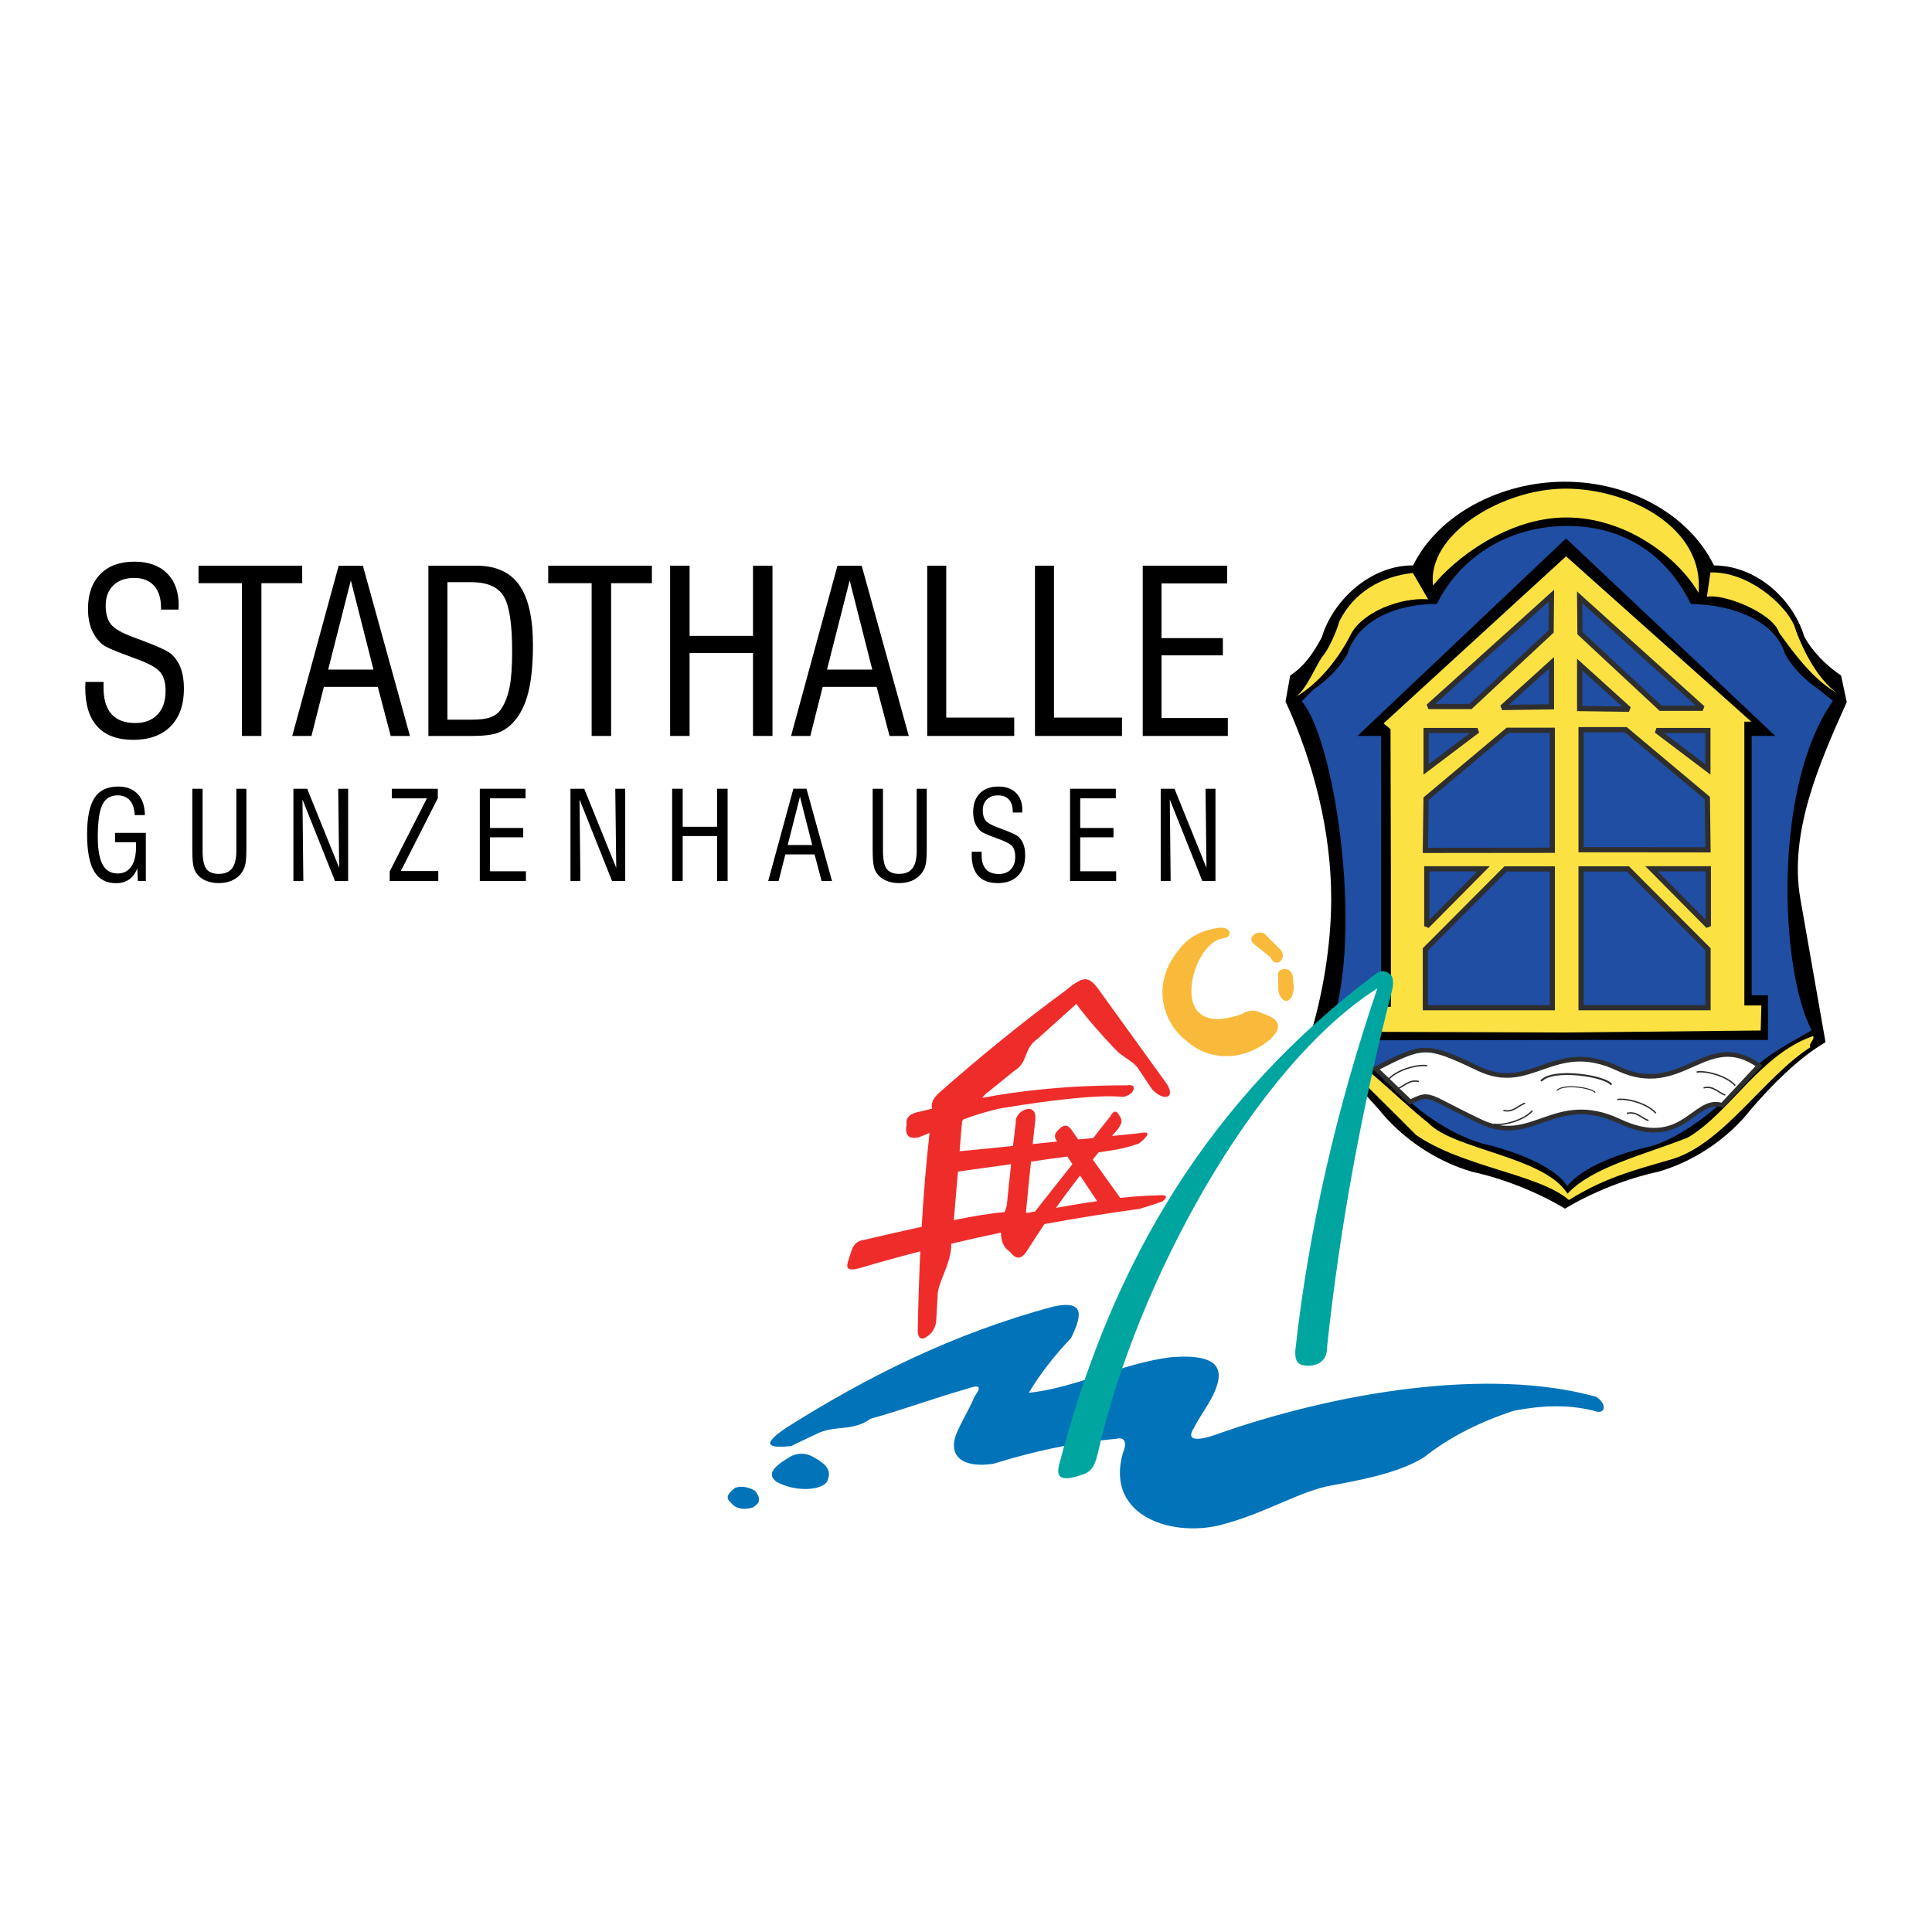 <?xml version="1.0" encoding="utf-8"?>
<!-- Generator: Adobe Illustrator 13.0.0, SVG Export Plug-In . SVG Version: 6.00 Build 14948)  -->
<!DOCTYPE svg PUBLIC "-//W3C//DTD SVG 1.0//EN" "http://www.w3.org/TR/2001/REC-SVG-20010904/DTD/svg10.dtd">
<svg version="1.0" id="Layer_1" xmlns="http://www.w3.org/2000/svg" xmlns:xlink="http://www.w3.org/1999/xlink" x="0px" y="0px"
	 width="192.756px" height="192.756px" viewBox="0 0 192.756 192.756" enable-background="new 0 0 192.756 192.756"
	 xml:space="preserve">
<g>
	<polygon fill-rule="evenodd" clip-rule="evenodd" fill="#FFFFFF" points="0,0 192.756,0 192.756,192.756 0,192.756 0,0 	"/>
	<path fill-rule="evenodd" clip-rule="evenodd" d="M146.85,116.903c3.121,0.676,6.604,2.055,9.289,3.685
		c2.686-1.63,6.169-3.009,9.318-3.685c3.657-1.06,6.995-3.354,9.274-6.27c1.944-2.267,4.674-5.062,7.402-6.653l-2.511-14.301
		c-1.161-6.628,1.916-13.586,4.629-19.63l-0.565-2.65c-1.466-0.994-2.845-2.36-3.673-3.884c-1.116-3.71-4.731-7.078-9.013-7.104
		c-2.481-5.09-8.447-8.351-14.876-8.351c-6.4,0-12.642,3.261-15.139,8.351c-4.252-0.027-7.997,3.473-9.114,7.184
		c-0.828,1.524-1.669,2.811-3.15,3.805l-0.463,2.584c2.814,6.11,4.557,12.976,4.557,19.696c0,4.626-0.871,9.901-2.308,14.301
		c2.598,1.591,5.095,4.546,7.082,6.733C139.869,113.55,143.222,115.844,146.85,116.903L146.85,116.903z"/>
	<path fill-rule="evenodd" clip-rule="evenodd" fill="#1F4EA2" d="M147.939,114.11c2.861,0.62,7.214,2.212,8.425,4.242
		c1.491-1.957,5.418-3.354,8.306-3.976c3.354-0.972,7.373-4.229,9.463-6.902c1.783-2.079,4.113-3.222,6.615-4.681
		c-3.142-5.967-3.939-24.272,2.129-32.865l-1.424-1.143c-1.344-0.912-2.608-2.164-3.367-3.561c-1.025-3.403-5.457-4.935-9.384-4.959
		c-2.275-4.667-6.428-7.791-12.324-7.791c-5.869,0-10.728,3.112-13.018,7.779c-3.899-0.024-7.892,1.568-8.916,4.971
		c-0.759,1.397-2.037,2.649-3.396,3.561l-1.17,1.18c3.447,3.974,6.415,24.88,2.516,33.485c2.382,1.458,4.725,2.625,6.548,4.63
		C141.032,110.684,144.612,113.138,147.939,114.11L147.939,114.11z"/>
	<path fill-rule="evenodd" clip-rule="evenodd" fill="#FBE242" d="M129.301,69.513c2.349-1.357,4.318-3.938,5.444-6.168
		c1.137-2.285,5.018-3.774,7.743-3.549l-1.527-2.633c-3.173,0.351-5.881,1.933-7.318,4.796c-0.333,1.086-0.999,2.727-1.769,3.631
		C131.188,66.632,130.344,68.737,129.301,69.513L129.301,69.513z"/>
	<path fill-rule="evenodd" clip-rule="evenodd" fill="#FBE242" d="M169.463,59.146c-2.104-3.597-7.271-7.518-13.193-7.518
		c-5.893,0-11.234,4.191-13.295,6.796c-0.624-5.132,6.923-9.672,13.223-9.672C162.569,48.752,170.073,52.66,169.463,59.146
		L169.463,59.146z"/>
	<path fill-rule="evenodd" clip-rule="evenodd" fill="#FBE242" d="M170.295,59.546l0.356-2.435c3.674-0.104,7.352,3.048,8.35,5.262
		c0.721,2.237,2.267,5.31,4.239,6.748c-2.373-1.343-4.365-4.071-5.748-6.018C176.867,61.151,171.952,59.185,170.295,59.546
		L170.295,59.546z"/>
	
		<path fill-rule="evenodd" clip-rule="evenodd" fill="#FFFFFF" stroke="#2F2E2F" stroke-width="0.464" stroke-miterlimit="2.613" d="
		M171.818,110.278c-2.819-0.93-3.881,4.61-10.316,1.558c-6.468-2.984-8.624,2.621-13.931,0c-5.341-2.554-4.81-2.919-6.866-1.891
		l-3.45-3.316c4.711-2.355,4.877-2.588,10.216-0.033c5.342,2.587,7.497-3.019,13.933,0c6.435,3.052,8.855-4.014,14.097-0.266
		L171.818,110.278L171.818,110.278z"/>
	<path fill="none" stroke="#2F2E2F" stroke-width="0.136" stroke-miterlimit="2.613" d="M138.539,107.68
		c0.856-0.967,2.904-1.509,3.847-1.351 M152.892,110.812c-0.856,0.968-2.903,1.512-3.847,1.352 M165.202,111.055
		c-0.857-0.968-2.903-1.511-3.848-1.352"/>
	<path fill="none" stroke="#2F2E2F" stroke-width="0.187" stroke-miterlimit="2.613" d="M153.749,107.855
		c1.18-1.334,6.479-0.494,7.021,0.366"/>
	<path fill="none" stroke="#2F2E2F" stroke-width="0.102" stroke-miterlimit="2.613" d="M155.331,108.804
		c0.642-0.725,3.523-0.267,3.817,0.199"/>
	<path fill="none" stroke="#2F2E2F" stroke-width="0.136" stroke-miterlimit="2.613" d="M173.123,108.308
		c-0.855-0.968-2.903-1.51-3.847-1.352 M139.398,108.623c0.739-0.238,1.161-0.954,2.163-0.715 M152.159,110.069
		c-0.74,0.237-1.16,0.955-2.162,0.716 M164.47,111.799c-0.739-0.24-1.161-0.956-2.163-0.717 M172.13,109.249
		c-0.74-0.237-1.161-0.953-2.163-0.714"/>
	<path fill-rule="evenodd" clip-rule="evenodd" fill="#FBE242" d="M131.681,103.505c3.748,1.792,7.497,5.904,10.847,8.558
		c2.554,2.653,11.543,3.317,13.865,7.032c2.488-2.687,7.695-3.88,12.008-5.605c4.179-2.455,7.164-8.26,12.472-10.116
		c0.298,0.231-0.563,0.895-0.232,1.094c-4.677,3.019-8.69,9.619-13.799,11.178c-4.146,1.194-6.766,1.892-10.315,4.081
		c-2.952-2.588-10.648-3.285-15.259-6.502c-1.194-1.228-6.037-5.971-7.994-7.994C132.61,104.532,131.913,104.069,131.681,103.505
		L131.681,103.505z"/>
	<polygon fill-rule="evenodd" clip-rule="evenodd" points="156.246,53.718 135.439,73.423 137.797,73.423 137.797,99.302 
		136.133,99.302 136.063,103.79 156.246,103.756 176.392,103.756 176.392,99.302 174.763,99.302 174.763,73.423 177.121,73.423 
		156.246,53.718 	"/>
	<polygon fill-rule="evenodd" clip-rule="evenodd" fill="#FBE242" points="174.035,72.005 174.035,100.314 175.733,100.314 
		175.664,102.812 156.176,103.014 137,102.946 137.069,100.448 138.768,100.448 138.768,87.087 138.733,72.748 138.04,72.175 
		156.246,55.506 174.729,72.005 174.035,72.005 	"/>
	
		<polygon fill-rule="evenodd" clip-rule="evenodd" fill="#1F4EA2" stroke="#2F2E2F" stroke-width="0.52" stroke-miterlimit="2.613" points="
		146.709,70.491 142.514,70.491 154.789,59.424 154.754,63.001 146.709,70.491 	"/>
	
		<polygon fill-rule="evenodd" clip-rule="evenodd" fill="#1F4EA2" stroke="#2F2E2F" stroke-width="0.52" stroke-miterlimit="2.613" points="
		165.682,70.662 169.877,70.662 157.603,59.597 157.637,63.173 165.682,70.662 	"/>
	
		<polygon fill-rule="evenodd" clip-rule="evenodd" fill="#1F4EA2" stroke="#2F2E2F" stroke-width="0.52" stroke-miterlimit="2.613" points="
		149.864,70.588 154.789,66.135 154.789,70.521 149.864,70.588 	"/>
	
		<polygon fill-rule="evenodd" clip-rule="evenodd" fill="#1F4EA2" stroke="#2F2E2F" stroke-width="0.52" stroke-miterlimit="2.613" points="
		162.526,70.76 157.603,66.307 157.603,70.692 162.526,70.76 	"/>
	
		<polygon fill-rule="evenodd" clip-rule="evenodd" fill="#1F4EA2" stroke="#2F2E2F" stroke-width="0.52" stroke-miterlimit="2.613" points="
		165.264,72.886 170.396,76.766 170.396,72.886 165.264,72.886 	"/>
	
		<polygon fill-rule="evenodd" clip-rule="evenodd" fill="#1F4EA2" stroke="#2F2E2F" stroke-width="0.52" stroke-miterlimit="2.613" points="
		147.414,72.886 142.282,76.766 142.282,72.886 147.414,72.886 	"/>
	
		<polygon fill-rule="evenodd" clip-rule="evenodd" fill="#1F4EA2" stroke="#2F2E2F" stroke-width="0.52" stroke-miterlimit="2.613" points="
		157.745,72.803 157.745,84.774 170.41,84.788 170.341,79.624 162.207,72.803 157.745,72.803 	"/>
	
		<polygon fill-rule="evenodd" clip-rule="evenodd" fill="#1F4EA2" stroke="#2F2E2F" stroke-width="0.52" stroke-miterlimit="2.613" points="
		154.875,72.861 154.875,84.832 142.21,84.845 142.279,79.682 150.412,72.861 154.875,72.861 	"/>
	
		<polygon fill-rule="evenodd" clip-rule="evenodd" fill="#1F4EA2" stroke="#2F2E2F" stroke-width="0.52" stroke-miterlimit="2.613" points="
		170.441,86.679 170.441,92.399 164.774,86.679 170.441,86.679 	"/>
	
		<polygon fill-rule="evenodd" clip-rule="evenodd" fill="#1F4EA2" stroke="#2F2E2F" stroke-width="0.52" stroke-miterlimit="2.613" points="
		142.351,86.679 142.351,92.399 148.019,86.679 142.351,86.679 	"/>
	
		<polygon fill-rule="evenodd" clip-rule="evenodd" fill="#1F4EA2" stroke="#2F2E2F" stroke-width="0.52" stroke-miterlimit="2.613" points="
		162.415,86.69 157.745,86.69 157.745,100.537 170.41,100.537 170.41,94.714 162.415,86.69 	"/>
	
		<polygon fill-rule="evenodd" clip-rule="evenodd" fill="#1F4EA2" stroke="#2F2E2F" stroke-width="0.52" stroke-miterlimit="2.613" points="
		150.205,86.69 154.875,86.69 154.875,100.537 142.21,100.537 142.21,94.714 150.205,86.69 	"/>
	<polygon fill-rule="evenodd" clip-rule="evenodd" fill="#FFFFFF" points="128.496,105.722 137.07,97.771 138.474,98.083 
		135.199,108.84 128.496,105.722 	"/>
	<path fill-rule="evenodd" clip-rule="evenodd" fill="#0073B9" d="M72.896,149.882c-0.623-0.484-0.161-0.969,0.461-1.453
		c0.646-0.185,1.27-0.093,1.962,0.299c0.691,0.831,0.438,1.292-0.231,1.685C74.188,150.666,73.38,150.551,72.896,149.882
		L72.896,149.882z"/>
	<path fill-rule="evenodd" clip-rule="evenodd" fill="#0073B9" d="M78.622,145.475c0.968-0.693,2.03-0.438,2.63-0.047
		c1.638,0.9,1.638,1.615,1.223,2.47c-0.831,0.899-3.3,0.876-4.984-0.047C76.775,147.32,76.637,146.651,78.622,145.475
		L78.622,145.475z"/>
	<path fill-rule="evenodd" clip-rule="evenodd" fill="#0073B9" d="M78.552,142.379c7.983-5.029,16.566-9.344,26.533-12.021
		c3.3-0.716,2.792,1.038,1.776,3.138c-1.822,1.916-3.184,3.738-4.223,5.469c4.685-0.508,9.393-2.953,14.145-3.553
		c5.191-0.416,5.398,1.406,4.222,3.83c-0.553,1.106-1.384,2.191-1.914,3.275c-0.716,1.108,0.139,1.315,2.053,0.67
		c11.976-4.269,27.318-6.83,38.093-3.831c1.107,0.669,1.015,1.893-0.254,1.385c-2.723-0.669-5.353-0.484-7.913,0
		c-3.484,1.131-6.507,2.676-8.976,4.638c-2.122,1.338-5.237,2.1-9.206,2.815c-3.092,0.53-6.438,2.676-10.659,3.829
		c-4.961,1.5-12.044-0.6-10.197-7.06c0.438-1.039,0.207-1.639-0.693-1.407c-4.384,0.368-8.468,1.314-12.252,2.492
		c-3.021,0.438-4.476-0.739-3.714-2.885c0.531-1.315,1.315-2.515,1.87-3.854c0.368-0.507,0.945-1.361-0.646-0.784
		c-3.276,0.922-6.483,2.123-9.736,3.022c-1.662,1.224-3.416,0.692-5.053,1.361c-0.969,0.438-1.915,0.9-2.861,1.361
		C76.613,144.525,75.875,144.156,78.552,142.379L78.552,142.379z"/>
	<path fill-rule="evenodd" clip-rule="evenodd" fill="#F9BA3C" d="M121.667,92.555c1.339-0.045,1.247,0.992,0.369,1.061
		c-2.261,0.3-4.061,5.031-2.698,7.083c0.668,0.9,1.822,1.384,4.499,0.508c0.553-0.323,1.107-0.6,2.122-0.093
		c1.776,0.555,2.03,1.408,0.739,2.607c-2.654,2.215-6.068,2.146-8.308,0.138c-2.284-1.707-3.69-5.606-0.737-9.159
		C118.714,93.316,120.098,92.786,121.667,92.555L121.667,92.555z"/>
	<path fill-rule="evenodd" clip-rule="evenodd" fill="#F9BA3C" d="M127.531,98.627c0.047,1.384,1.453,1.938,1.546-0.161
		c-0.046-0.369-0.069-0.739-0.093-1.107c-0.275-1.038-1.638-0.786-1.477,0C127.531,97.796,127.531,98.212,127.531,98.627
		L127.531,98.627z"/>
	<path fill-rule="evenodd" clip-rule="evenodd" fill="#F9BA3C" d="M127.571,94.57c1.13,0.923-0.301,2.215-0.809,0.945
		c-0.483-0.392-0.97-0.784-1.476-1.176c-1.178-0.808,0.321-1.661,0.898-1.153C126.647,93.647,127.108,94.109,127.571,94.57
		L127.571,94.57z"/>
	<path fill-rule="evenodd" clip-rule="evenodd" fill="#EE2D2B" d="M109.882,99.099c-1.316-1.962-1.8-1.707-3.692-0.185
		c-4.269,3.138-8.398,6.506-12.481,10.105c-0.601,0.53-0.854,1.061-0.715,1.592c-0.393,0.093-0.762,0.185-1.131,0.277
		c-1.084,0.185-1.522,0.6-1.408,1.292c-0.208,1.084,0.185,1.5,1.2,1.292c0.346-0.139,0.715-0.276,1.084-0.438
		c-0.347,3.113-0.601,6.229-0.784,9.366c-1.823,0.393-3.738,0.831-5.7,1.293c-0.784,0.093-1.154,0.507-1.384,1.338
		c-0.323,1.106-0.923,2.03,1.107,1.43c1.938-0.575,3.875-1.107,5.837-1.614c-0.115,2.652-0.208,5.329-0.253,7.982
		c0.069,0.9,0.531,0.946,1.338,0.185c0.254-0.322,0.461-0.692,0.507-1.245c0.047-0.831,0.092-1.638,0.139-2.446
		c-0.046-1.291,1.361-3.207,1.361-5.168c0,0,0-0.047,0-0.069c1.638-0.392,3.299-0.762,4.961-1.107c0,0.809,0.229,1.477,0.923,1.938
		c0.554,0.738,1.084,0.738,1.591,0c0.577-0.924,1.2-1.847,1.823-2.792c3.138-0.577,6.321-1.085,9.506-1.522
		c0.739-0.231,1.523-0.462,2.262-0.739c0.646-0.507,0.415-0.691-0.555-0.6c-1.223,0.022-2.445,0.115-3.646,0.254
		c-0.923-1.269-1.822-2.538-2.745-3.83c0.185-0.23,0.369-0.484,0.577-0.716c0.392-0.068,0.807-0.115,1.223-0.184
		c0.945-0.14,1.776-0.347,2.792-0.692c0.876-0.669,1.269-1.27,0.254-1.061c-0.993,0.114-1.962,0.207-2.93,0.299
		c0.207-0.23,0.392-0.461,0.599-0.691c0.23-0.416,0.601-0.716,0.093-1.408c-0.254-0.484-0.554-0.438-0.854,0.139
		c-0.577,0.715-1.154,1.453-1.707,2.169c-0.509,0.046-0.992,0.093-1.5,0.139c-0.231-0.323-0.462-0.646-0.692-0.993
		c-0.462-0.622-0.899-0.392-1.292,0.047c-0.461,0.438-0.416,0.738-0.115,1.154c-0.809,0.092-1.638,0.16-2.446,0.254
		c0.093-0.762,0.162-1.523,0.254-2.309c0.276-2.1-2.076-1.038-1.938,0.139c-0.093,0.784-0.185,1.569-0.277,2.354
		c-1.776,0.184-3.553,0.368-5.329,0.529c0.114-1.522,0.23-2.722,0.254-3.022c0.045-0.046,0.092-0.092,0.138-0.161
		c1.199-0.438,2.399-0.808,3.622-1.084c5.86-0.97,10.198-1.385,12.274-1.153c1.107-0.14,1.569-1.339,0.462-1.154
		c-6.113,0-10.613,0.531-14.49,1.246c0.093-0.115,0.185-0.231,0.301-0.346c0.97-0.784,1.938-1.569,2.907-2.354
		c1.43-0.877,0.877-2.192,2.284-3.161c1.315-1.177,2.606-2.354,3.898-3.508c0.947,1.315,2.47,3.046,3.807,4.454
		c0.9,0.968,1.823,1.199,2.354,1.983c0.484,0.738,0.877,1.315,1.385,2.077c1.176,1.291,2.606,0.9,1.246-0.854
		C114.08,104.912,111.981,102.006,109.882,99.099L109.882,99.099z M95.576,116.888c-0.138,1.661-0.299,3.437-0.415,4.845
		c2.006-0.415,3.761-0.692,5.076-0.807c0.069-0.209,0.138-0.416,0.207-0.623c0.139-1.385,0.276-2.769,0.439-4.154
		C99.106,116.402,97.353,116.634,95.576,116.888L95.576,116.888z M105.359,120.51c0.762-1.085,1.568-2.146,2.399-3.229
		c0.577,0.854,1.13,1.707,1.707,2.561C108.082,120.025,106.721,120.279,105.359,120.51L105.359,120.51z M102.359,120.971
		c0.162-1.685,0.323-3.392,0.508-5.076c1.199-0.184,2.423-0.346,3.622-0.507c0.162,0.254,0.347,0.507,0.508,0.761
		c-1.246,1.569-2.492,3.138-3.737,4.73c-0.276,0.047-0.555,0.092-0.854,0.139C102.406,120.995,102.382,120.995,102.359,120.971
		L102.359,120.971z"/>
	<path fill-rule="evenodd" clip-rule="evenodd" fill="#00A5A0" d="M137.166,97.223c0.554-0.438,1.107-0.507,1.707,0.184
		c0.185,0.485,0.116,0.97,0,1.455c-3.022,11.789-5.19,23.579-6.46,35.415c0.023,1.224-0.554,1.869-1.729,1.985
		c-1.039,0-1.5-0.231-1.455-1.478c1.339-12.205,4.153-24.271,8.191-36.177c-12.321,7.844-24.065,29.44-27.871,46.306
		c-0.301,1.27-0.6,1.938-1.639,2.238c-1.869,0.624-2.607,0.415-2.237-1.016C111.002,125.579,120.831,109.543,137.166,97.223
		L137.166,97.223z"/>
	<path fill-rule="evenodd" clip-rule="evenodd" d="M13.756,87.896l-0.06-1.274c-0.167,0.483-0.435,0.852-0.797,1.109
		c-0.365,0.257-0.804,0.385-1.318,0.385c-0.993,0-1.722-0.393-2.19-1.183c-0.467-0.789-0.702-2.021-0.702-3.697
		c0-1.67,0.247-2.88,0.738-3.632c0.493-0.752,1.28-1.13,2.362-1.13c0.834,0,1.482,0.251,1.952,0.75c0.467,0.5,0.705,1.199,0.713,2.1
		h-1.016c-0.021-0.629-0.178-1.114-0.471-1.457c-0.296-0.342-0.706-0.514-1.232-0.514c-0.713,0-1.221,0.312-1.523,0.938
		c-0.304,0.624-0.454,1.703-0.454,3.235c0,1.233,0.161,2.142,0.483,2.733s0.817,0.888,1.482,0.888c0.602,0,1.061-0.23,1.376-0.694
		c0.317-0.461,0.476-1.132,0.476-2.012c0-0.108,0-0.19-0.002-0.247c-0.002-0.06-0.006-0.115-0.01-0.166h-2.085v-0.932h3.071v4.799
		H13.756L13.756,87.896z"/>
	<path fill-rule="evenodd" clip-rule="evenodd" d="M19.186,78.694h1.028v6.192c0,0.86,0.123,1.458,0.368,1.795
		c0.244,0.336,0.663,0.506,1.252,0.506c0.598,0,1.038-0.185,1.322-0.557c0.283-0.37,0.424-0.951,0.424-1.744v-6.192h1.003v6.007
		c0,0.777-0.043,1.325-0.131,1.646c-0.087,0.321-0.237,0.606-0.442,0.853c-0.25,0.298-0.561,0.524-0.93,0.677
		c-0.369,0.153-0.787,0.23-1.258,0.23c-0.482,0-0.914-0.083-1.297-0.249c-0.382-0.165-0.685-0.399-0.908-0.707
		c-0.155-0.207-0.265-0.474-0.332-0.798c-0.065-0.325-0.099-0.875-0.099-1.652V78.694L19.186,78.694z"/>
	<polygon fill-rule="evenodd" clip-rule="evenodd" points="29.272,87.896 29.272,78.694 30.647,78.694 33.838,86.587 33.743,78.694 
		34.734,78.694 34.734,87.896 33.42,87.896 30.18,79.769 30.263,87.896 29.272,87.896 	"/>
	<polygon fill-rule="evenodd" clip-rule="evenodd" points="38.88,87.896 38.88,86.939 42.592,79.65 39.09,79.65 39.09,78.694 
		43.679,78.694 43.679,79.638 39.991,86.906 43.727,86.906 43.727,87.896 38.88,87.896 	"/>
	<polygon fill-rule="evenodd" clip-rule="evenodd" points="47.871,87.896 47.871,78.694 52.435,78.694 52.435,79.65 48.886,79.65 
		48.886,82.607 52.203,82.607 52.203,83.54 48.886,83.54 48.886,86.927 52.471,86.927 52.471,87.896 47.871,87.896 	"/>
	<polygon fill-rule="evenodd" clip-rule="evenodd" points="56.916,87.896 56.916,78.694 58.29,78.694 61.482,86.587 61.386,78.694 
		62.378,78.694 62.378,87.896 61.063,87.896 57.823,79.769 57.906,87.896 56.916,87.896 	"/>
	<polygon fill-rule="evenodd" clip-rule="evenodd" points="67.061,87.896 67.061,78.694 68.112,78.694 68.112,82.488 71.541,82.488 
		71.541,78.694 72.593,78.694 72.593,87.896 71.541,87.896 71.541,83.414 68.112,83.414 68.112,87.896 67.061,87.896 	"/>
	<path fill-rule="evenodd" clip-rule="evenodd" d="M78.588,84.311h2.449l-1.224-4.821L78.588,84.311L78.588,84.311z M76.646,87.896
		l2.508-9.203h1.31l2.545,9.203h-1.041l-0.698-2.654h-2.916l-0.67,2.654H76.646L76.646,87.896z"/>
	<path fill-rule="evenodd" clip-rule="evenodd" d="M87.066,78.694h1.028v6.192c0,0.86,0.122,1.458,0.368,1.795
		c0.245,0.336,0.663,0.506,1.251,0.506c0.598,0,1.039-0.185,1.322-0.557c0.284-0.37,0.424-0.951,0.424-1.744v-6.192h1.003v6.007
		c0,0.777-0.042,1.325-0.13,1.646c-0.087,0.321-0.236,0.606-0.442,0.853c-0.25,0.298-0.561,0.524-0.93,0.677
		c-0.368,0.153-0.787,0.23-1.258,0.23c-0.481,0-0.914-0.083-1.298-0.249c-0.38-0.165-0.685-0.399-0.907-0.707
		c-0.155-0.207-0.266-0.474-0.333-0.798c-0.065-0.325-0.098-0.875-0.098-1.652V78.694L87.066,78.694z"/>
	<path fill-rule="evenodd" clip-rule="evenodd" d="M96.956,84.976h0.979v0.329c0,0.625,0.145,1.097,0.433,1.417
		c0.29,0.317,0.719,0.477,1.283,0.477c0.51,0,0.909-0.153,1.201-0.46c0.291-0.306,0.437-0.729,0.437-1.267
		c0-0.43-0.088-0.763-0.266-0.996c-0.177-0.232-0.578-0.466-1.199-0.701c-0.148-0.058-0.354-0.135-0.622-0.233
		c-0.744-0.271-1.195-0.475-1.351-0.609c-0.255-0.229-0.444-0.499-0.57-0.81c-0.125-0.313-0.188-0.677-0.188-1.091
		c0-0.802,0.219-1.427,0.662-1.878c0.443-0.454,1.06-0.68,1.846-0.68c0.749,0,1.337,0.208,1.761,0.627
		c0.424,0.418,0.636,0.997,0.636,1.733c0,0.023-0.002,0.064-0.006,0.117s-0.007,0.092-0.007,0.116h-0.943v-0.095
		c0-0.516-0.127-0.917-0.379-1.197c-0.254-0.28-0.61-0.42-1.073-0.42c-0.478,0-0.853,0.134-1.128,0.403
		c-0.275,0.267-0.412,0.631-0.412,1.089c0,0.434,0.094,0.771,0.282,1.009c0.185,0.239,0.593,0.476,1.223,0.706
		c0.075,0.027,0.188,0.069,0.335,0.124c0.961,0.355,1.533,0.62,1.722,0.796c0.226,0.211,0.396,0.47,0.503,0.771
		c0.11,0.303,0.166,0.665,0.166,1.087c0,0.873-0.241,1.552-0.722,2.04c-0.484,0.485-1.155,0.728-2.016,0.728
		c-0.856,0-1.503-0.238-1.942-0.717c-0.438-0.477-0.656-1.181-0.656-2.109c0-0.031,0.002-0.082,0.006-0.15
		C96.954,85.059,96.956,85.008,96.956,84.976L96.956,84.976z"/>
	<polygon fill-rule="evenodd" clip-rule="evenodd" points="106.76,87.896 106.76,78.694 111.325,78.694 111.325,79.65 
		107.775,79.65 107.775,82.607 111.092,82.607 111.092,83.54 107.775,83.54 107.775,86.927 111.361,86.927 111.361,87.896 
		106.76,87.896 	"/>
	<polygon fill-rule="evenodd" clip-rule="evenodd" points="115.805,87.896 115.805,78.694 117.181,78.694 120.371,86.587 
		120.275,78.694 121.267,78.694 121.267,87.896 119.953,87.896 116.713,79.769 116.796,87.896 115.805,87.896 	"/>
	<path fill-rule="evenodd" clip-rule="evenodd" d="M8.527,68.035h1.806v0.605c0,1.155,0.267,2.025,0.798,2.616
		c0.535,0.587,1.325,0.881,2.368,0.881c0.941,0,1.679-0.283,2.217-0.851c0.538-0.565,0.805-1.343,0.805-2.337
		c0-0.795-0.162-1.408-0.489-1.837c-0.328-0.429-1.065-0.862-2.213-1.294c-0.274-0.105-0.655-0.249-1.147-0.429
		c-1.374-0.5-2.207-0.877-2.493-1.125c-0.47-0.422-0.82-0.919-1.054-1.495c-0.229-0.58-0.346-1.25-0.346-2.014
		c0-1.48,0.407-2.635,1.223-3.467c0.816-0.835,1.954-1.252,3.406-1.252c1.382,0,2.466,0.384,3.249,1.154
		c0.783,0.772,1.174,1.841,1.174,3.2c0,0.042-0.003,0.117-0.011,0.215c-0.007,0.098-0.011,0.169-0.011,0.215h-1.743v-0.178
		c0-0.952-0.233-1.689-0.7-2.208c-0.467-0.517-1.126-0.776-1.98-0.776c-0.88,0-1.573,0.249-2.081,0.745
		c-0.508,0.493-0.761,1.167-0.761,2.011c0,0.802,0.173,1.422,0.519,1.863c0.343,0.441,1.097,0.877,2.259,1.303
		c0.139,0.048,0.347,0.127,0.618,0.229c1.772,0.655,2.83,1.145,3.176,1.467c0.417,0.393,0.73,0.866,0.93,1.424
		c0.203,0.56,0.305,1.227,0.305,2.006c0,1.611-0.445,2.864-1.332,3.763c-0.893,0.896-2.13,1.344-3.719,1.344
		c-1.582,0-2.775-0.439-3.584-1.324c-0.81-0.881-1.212-2.18-1.212-3.893c0-0.057,0.003-0.15,0.011-0.278
		C8.522,68.188,8.527,68.094,8.527,68.035L8.527,68.035z"/>
	<polygon fill-rule="evenodd" clip-rule="evenodd" points="24.139,73.425 24.139,58.184 19.807,58.184 19.807,56.441 30.15,56.441 
		30.15,58.184 26.082,58.184 26.082,73.425 24.139,73.425 	"/>
	<path fill-rule="evenodd" clip-rule="evenodd" d="M32.74,66.808h4.521l-2.258-8.898L32.74,66.808L32.74,66.808z M29.157,73.425
		l4.63-16.983h2.417L40.9,73.425h-1.92l-1.287-4.898h-5.382l-1.235,4.898H29.157L29.157,73.425z"/>
	<path fill-rule="evenodd" clip-rule="evenodd" d="M44.639,71.802h2.458c0.793,0,1.408-0.079,1.848-0.241
		c0.437-0.162,0.778-0.426,1.027-0.784c0.398-0.583,0.685-1.305,0.862-2.171c0.177-0.869,0.263-2.085,0.263-3.651
		c0-2.74-0.286-4.573-0.857-5.492c-0.576-0.918-1.646-1.378-3.211-1.378h-2.39V71.802L44.639,71.802z M42.741,73.425V56.441h4.808
		c1.927,0,3.346,0.643,4.257,1.93c0.911,1.289,1.366,3.287,1.366,6c0,1.909-0.155,3.486-0.466,4.725
		c-0.313,1.238-0.806,2.221-1.477,2.951c-0.455,0.5-0.967,0.854-1.543,1.061c-0.572,0.211-1.423,0.317-2.556,0.317H42.741
		L42.741,73.425z"/>
	<polygon fill-rule="evenodd" clip-rule="evenodd" points="59.028,73.425 59.028,58.184 54.696,58.184 54.696,56.441 65.04,56.441 
		65.04,58.184 60.971,58.184 60.971,73.425 59.028,73.425 	"/>
	<polygon fill-rule="evenodd" clip-rule="evenodd" points="66.858,73.425 66.858,56.441 68.8,56.441 68.8,63.442 75.128,63.442 
		75.128,56.441 77.069,56.441 77.069,73.425 75.128,73.425 75.128,65.151 68.8,65.151 68.8,73.425 66.858,73.425 	"/>
	<path fill-rule="evenodd" clip-rule="evenodd" d="M82.509,66.808h4.52l-2.258-8.898L82.509,66.808L82.509,66.808z M78.925,73.425
		l4.63-16.983h2.416l4.698,16.983h-1.92l-1.288-4.898H82.08l-1.234,4.898H78.925L78.925,73.425z"/>
	<polygon fill-rule="evenodd" clip-rule="evenodd" points="92.51,73.425 92.51,56.441 94.406,56.441 94.406,71.595 101.19,71.595 
		101.19,73.425 92.51,73.425 	"/>
	<polygon fill-rule="evenodd" clip-rule="evenodd" points="103.26,73.425 103.26,56.441 105.156,56.441 105.156,71.595 
		111.94,71.595 111.94,73.425 103.26,73.425 	"/>
	<polygon fill-rule="evenodd" clip-rule="evenodd" points="114.01,73.425 114.01,56.441 122.434,56.441 122.434,58.206 
		115.885,58.206 115.885,63.665 122.005,63.665 122.005,65.384 115.885,65.384 115.885,71.637 122.502,71.637 122.502,73.425 
		114.01,73.425 	"/>
</g>
</svg>
